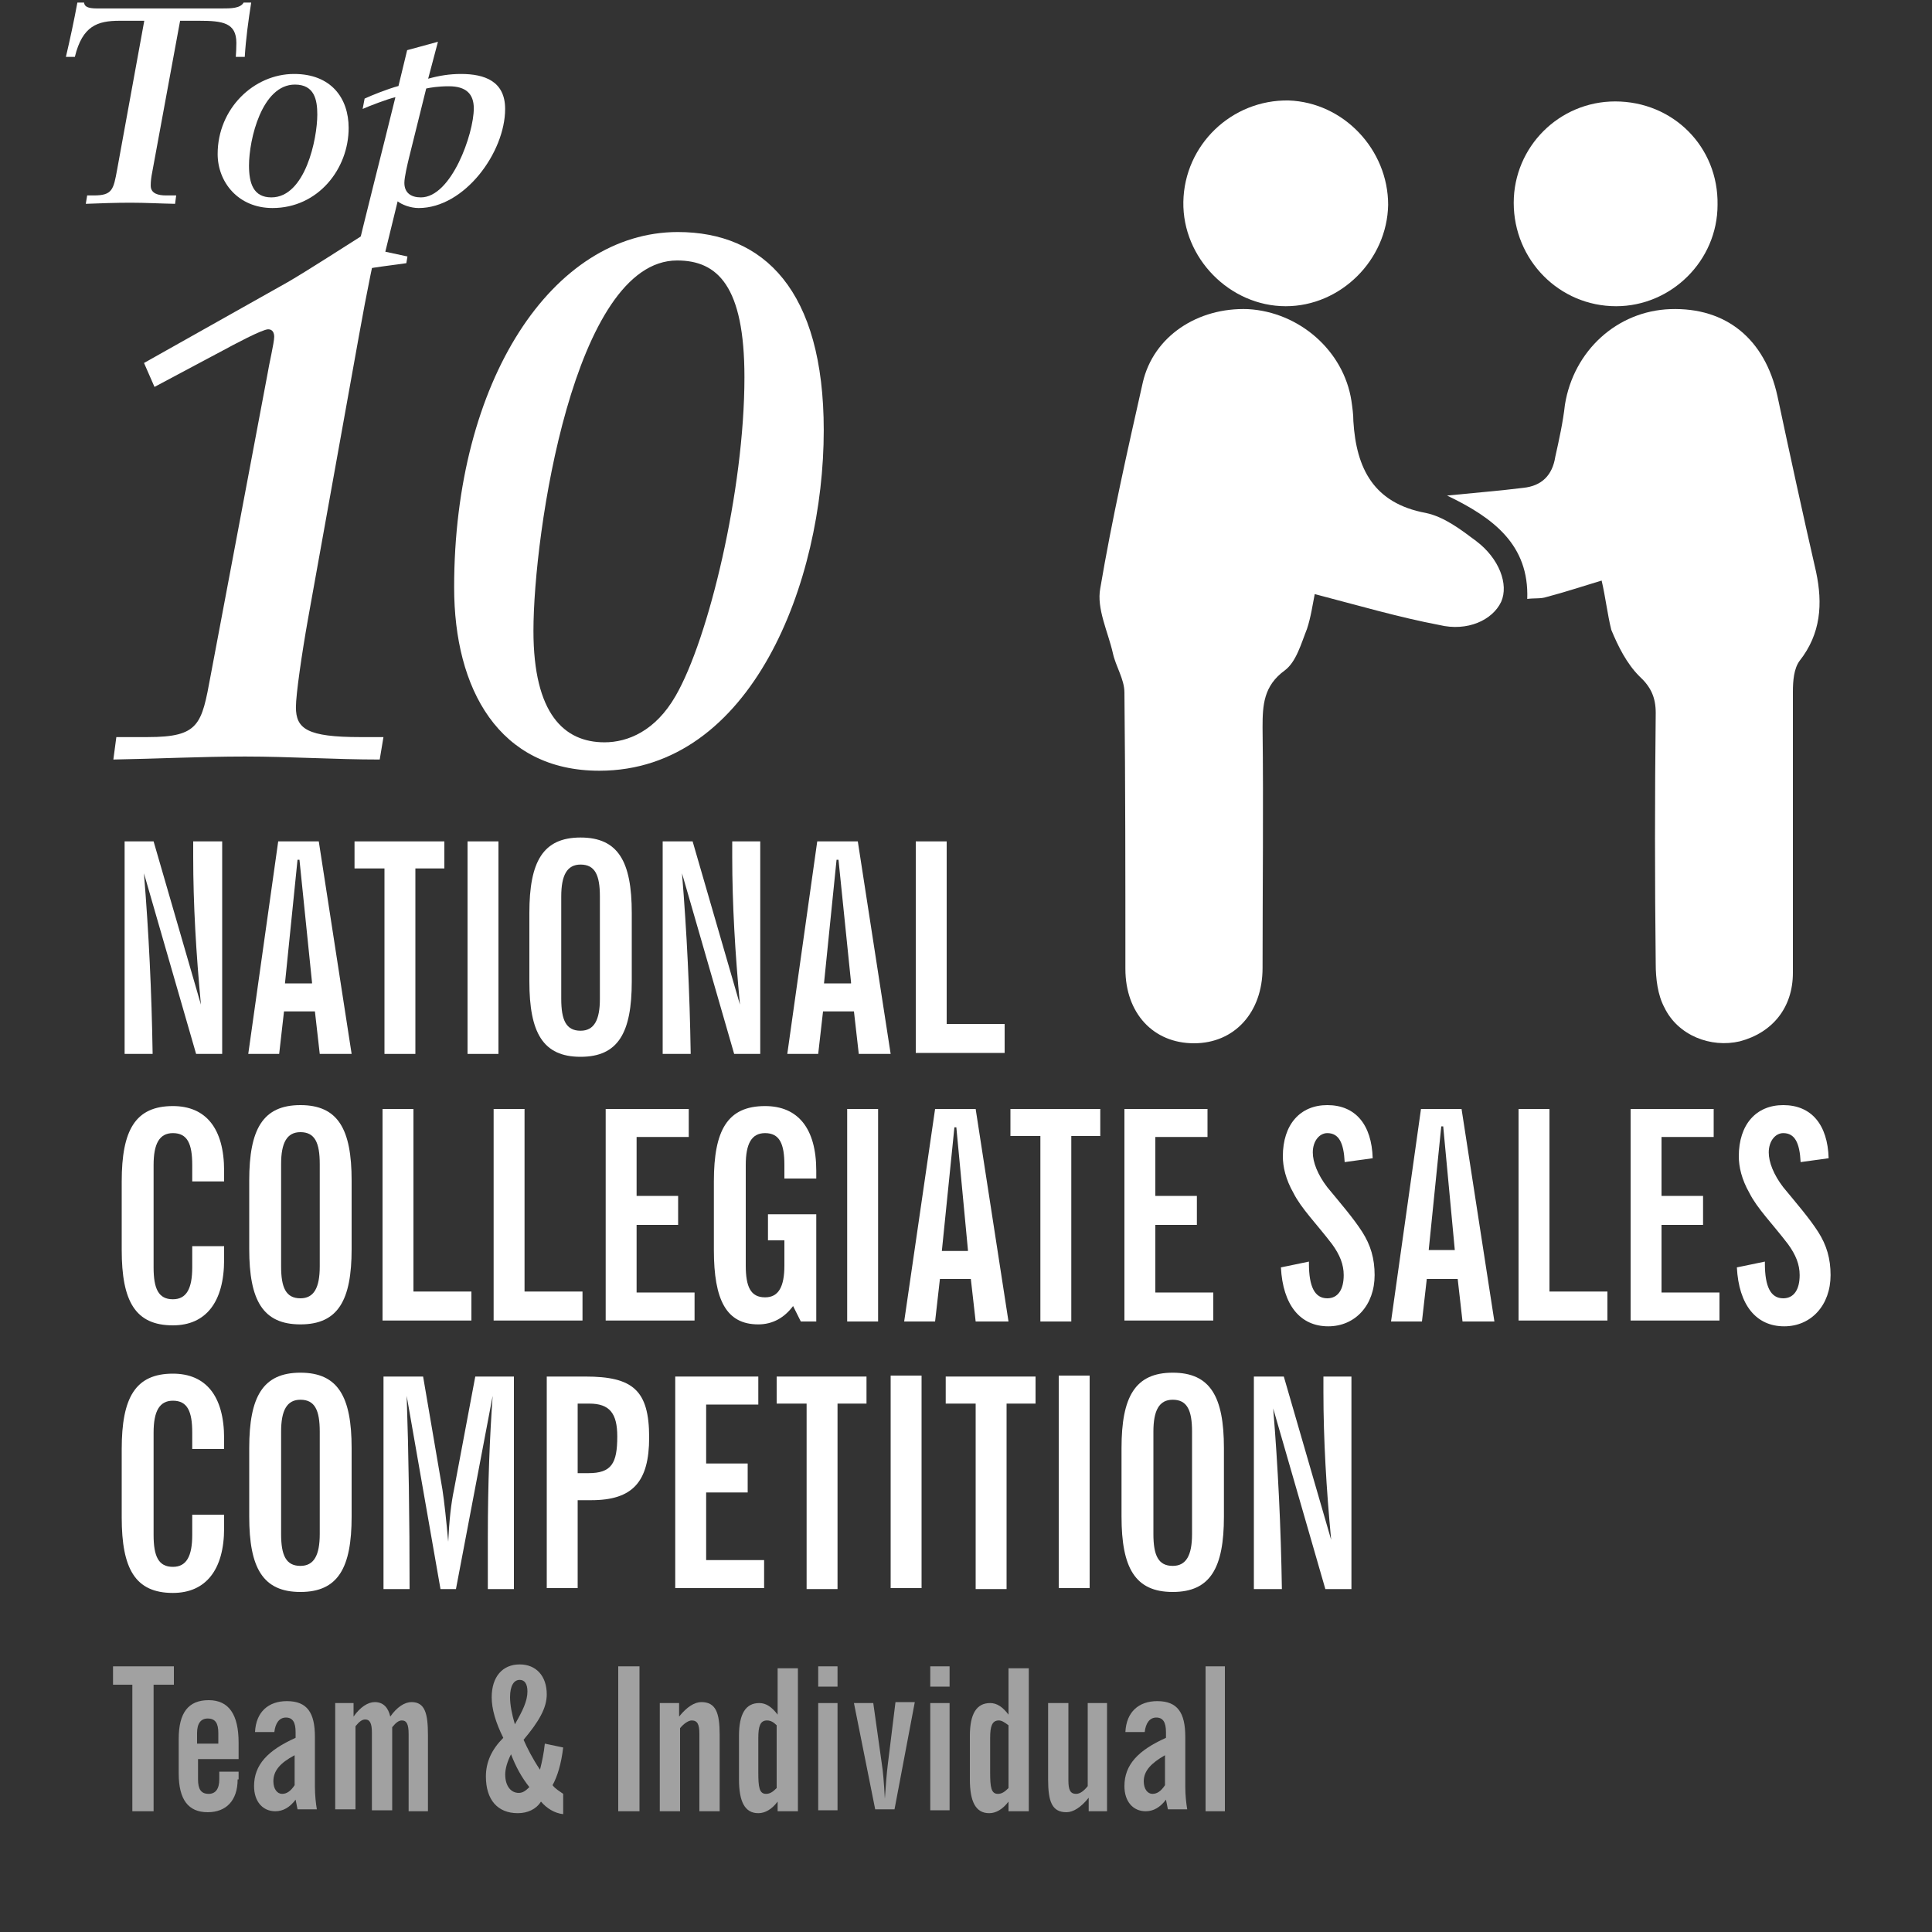 <?xml version="1.0" encoding="utf-8"?>
<!-- Generator: Adobe Illustrator 23.0.4, SVG Export Plug-In . SVG Version: 6.00 Build 0)  -->
<svg version="1.1" id="Layer_1" xmlns="http://www.w3.org/2000/svg" xmlns:xlink="http://www.w3.org/1999/xlink" x="0px" y="0px"
	 viewBox="0 0 200 200" style="enable-background:new 0 0 200 200;" xml:space="preserve">
<rect x="0" y="0" width="200" height="200" fill="#333333" stroke="none"/>
<style type="text/css">
	.st0{display:none;}
	.st1{fill:#FFFFFF;}
	.st2{fill:#A1A1A1;}
</style>
<g id="Layer_3" class="st0">
</g>
<g>
	<g>
		<path class="st1" d="M12.8,87.1h3.1l4.9,16.9C20.3,98.7,20,93.6,20,88.7c0-0.5,0-1.1,0-1.6h3v22h-2.7l-5.4-18.7
			c0.5,6.1,0.8,12.3,0.9,18.7h-2.9v-22H12.8z"/>
		<path class="st1" d="M28.8,87.1H33l3.4,22h-3.3l-0.5-4.4h-3.2l-0.5,4.4h-3.2L28.8,87.1z M32.3,101.7L31,89h-0.2l-1.3,12.8h2.8
			V101.7z"/>
		<path class="st1" d="M39.7,89.9h-3v-2.8H46v2.8h-3v19.2h-3.2V89.9H39.7z"/>
		<path class="st1" d="M48.4,109.1v-22h3.2v22H48.4z"/>
		<path class="st1" d="M60.1,86.7c3.9,0,5.3,2.5,5.3,7.8v7.1c0,5.3-1.4,7.8-5.3,7.8s-5.3-2.5-5.3-7.8v-7.1
			C54.8,89.2,56.2,86.7,60.1,86.7z M58.1,103.4c0,2.2,0.5,3.3,2,3.3c1.4,0,2-1.1,2-3.3V92.8c0-2.2-0.5-3.3-2-3.3c-1.4,0-2,1.1-2,3.3
			V103.4z"/>
		<path class="st1" d="M68.6,87.1h3.1l4.9,16.9c-0.5-5.3-0.8-10.4-0.8-15.3c0-0.5,0-1.1,0-1.6h2.9v22H76l-5.4-18.7
			c0.5,6.1,0.8,12.3,0.9,18.7h-2.9V87.1z"/>
		<path class="st1" d="M84.6,87.1h4.2l3.4,22h-3.3l-0.5-4.4h-3.2l-0.5,4.4h-3.2L84.6,87.1z M88.1,101.7L86.8,89h-0.2l-1.3,12.8h2.8
			V101.7z"/>
		<path class="st1" d="M94.7,87.1H98V106h6v3h-9.2V87.1H94.7z"/>
		<path class="st1" d="M17.9,137.2c-3.9,0-5.3-2.5-5.3-7.8v-7.1c0-5.3,1.4-7.8,5.3-7.8c3.4,0,5.3,2.3,5.3,6.7v1.1h-3.3v-1.7
			c0-2.2-0.5-3.3-2-3.3c-1.4,0-2,1.1-2,3.3v10.6c0,2.2,0.5,3.3,2,3.3c1.4,0,2-1.1,2-3.3V129h3.3v1.4
			C23.2,134.8,21.3,137.2,17.9,137.2z"/>
		<path class="st1" d="M31.1,114.4c3.9,0,5.3,2.5,5.3,7.8v7.1c0,5.3-1.4,7.8-5.3,7.8s-5.3-2.5-5.3-7.8v-7.1
			C25.8,116.9,27.2,114.4,31.1,114.4z M29.1,131.1c0,2.2,0.5,3.3,2,3.3c1.4,0,2-1.1,2-3.3v-10.6c0-2.2-0.5-3.3-2-3.3
			c-1.4,0-2,1.1-2,3.3C29.1,120.5,29.1,131.1,29.1,131.1z"/>
		<path class="st1" d="M39.6,114.8h3.2v18.9h6v3h-9.2V114.8z"/>
		<path class="st1" d="M51.1,114.8h3.2v18.9h6v3h-9.2V114.8z"/>
		<path class="st1" d="M62.6,114.8h8.7v2.9h-5.4v6.1h4.3v3h-4.3v7h6v2.9h-9.2v-21.9H62.6z"/>
		<path class="st1" d="M82.9,136.8l-0.8-1.6c-0.9,1.2-2.1,1.9-3.6,1.9c-3.3,0-4.6-2.5-4.6-7.7v-7.1c0-5.3,1.4-7.8,5.3-7.8
			c3.4,0,5.3,2.3,5.3,6.7v0.8h-3.3v-1.4c0-2.2-0.5-3.3-2-3.3c-1.4,0-2,1.1-2,3.3V131c0,2.2,0.5,3.3,2,3.3c1.4,0,2-1.1,2-3.3v-2.6
			h-1.7v-2.7h5v11.1H82.9z"/>
		<path class="st1" d="M87.7,136.8v-22h3.2v22H87.7z"/>
		<path class="st1" d="M96.8,114.8h4.2l3.4,22H101l-0.5-4.4h-3.2l-0.5,4.4h-3.2L96.8,114.8z M100.2,129.4L99,116.7h-0.2l-1.3,12.8
			h2.7V129.4z"/>
		<path class="st1" d="M107.6,117.6h-3v-2.8h9.3v2.8h-3v19.2h-3.2v-19.2H107.6z"/>
		<path class="st1" d="M116.3,114.8h8.7v2.9h-5.4v6.1h4.3v3h-4.3v7h6v2.9h-9.2v-21.9H116.3z"/>
		<path class="st1" d="M135.5,130.6c0,0.1,0,0.1,0,0.2c0,2.4,0.6,3.6,1.9,3.6c1.1,0,1.7-0.9,1.7-2.4c0-1.1-0.4-2.1-1.2-3.2
			c-1.6-2.1-3.2-3.7-4-5.3c-0.8-1.4-1.1-2.7-1.1-3.8c0-3.3,1.8-5.3,4.6-5.3c2.9,0,4.6,2,4.7,5.5l-2.9,0.4c-0.1-2-0.6-3-1.8-3
			c-0.8,0-1.5,0.8-1.5,2c0,1,0.5,2.3,1.5,3.6c1.4,1.7,2.7,3.2,3.6,4.6c0.9,1.4,1.3,2.8,1.3,4.5c0,3.1-2,5.3-4.8,5.3
			c-2.9,0-4.7-2.2-4.9-6.1L135.5,130.6z"/>
		<path class="st1" d="M147.1,114.8h4.2l3.4,22h-3.3l-0.5-4.4h-3.2l-0.5,4.4H144L147.1,114.8z M150.6,129.4l-1.2-12.8h-0.2
			l-1.3,12.8H150.6z"/>
		<path class="st1" d="M157.2,114.8h3.2v18.9h6v3h-9.2V114.8z"/>
		<path class="st1" d="M168.7,114.8h8.7v2.9H172v6.1h4.3v3H172v7h6v2.9h-9.2v-21.9H168.7z"/>
		<path class="st1" d="M182.7,130.6c0,0.1,0,0.1,0,0.2c0,2.4,0.6,3.6,1.9,3.6c1.1,0,1.7-0.9,1.7-2.4c0-1.1-0.4-2.1-1.2-3.2
			c-1.6-2.1-3.2-3.7-4-5.3c-0.8-1.4-1.1-2.7-1.1-3.8c0-3.3,1.8-5.3,4.6-5.3c2.9,0,4.6,2,4.7,5.5l-2.9,0.4c-0.1-2-0.6-3-1.8-3
			c-0.8,0-1.5,0.8-1.5,2c0,1,0.5,2.3,1.5,3.6c1.4,1.7,2.7,3.2,3.6,4.6c0.9,1.4,1.3,2.8,1.3,4.5c0,3.1-2,5.3-4.8,5.3
			c-2.9,0-4.7-2.2-4.9-6.1L182.7,130.6z"/>
		<path class="st1" d="M17.9,164.9c-3.9,0-5.3-2.5-5.3-7.8V150c0-5.3,1.4-7.8,5.3-7.8c3.4,0,5.3,2.3,5.3,6.7v1.1h-3.3v-1.7
			c0-2.2-0.5-3.3-2-3.3c-1.4,0-2,1.1-2,3.3v10.6c0,2.2,0.5,3.3,2,3.3c1.4,0,2-1.1,2-3.3v-2.1h3.3v1.4
			C23.2,162.5,21.3,164.9,17.9,164.9z"/>
		<path class="st1" d="M31.1,142.1c3.9,0,5.3,2.5,5.3,7.8v7.1c0,5.3-1.4,7.8-5.3,7.8s-5.3-2.5-5.3-7.8v-7.1
			C25.8,144.6,27.2,142.1,31.1,142.1z M29.1,158.8c0,2.2,0.5,3.3,2,3.3c1.4,0,2-1.1,2-3.3v-10.6c0-2.2-0.5-3.3-2-3.3
			c-1.4,0-2,1.1-2,3.3C29.1,148.2,29.1,158.8,29.1,158.8z"/>
		<path class="st1" d="M39.6,142.5h4.2l2,11.7c0.2,1.3,0.4,3.2,0.6,5.4c0.1-2.2,0.3-4,0.6-5.4l2.2-11.7h4v22h-2.7c0-1.9,0-3.7,0-5.4
			c0-5.6,0.2-10.4,0.5-14.6l-3.8,20h-1.6l-3.5-20c0.2,5.9,0.3,12.6,0.3,20h-2.7v-22H39.6z"/>
		<path class="st1" d="M56.6,142.5h4c4.9,0,6.6,1.4,6.6,6.3c0,4.6-1.7,6.5-6,6.5h-1.4v9.1h-3.2C56.6,164.4,56.6,142.5,56.6,142.5z
			 M60.9,152.5c2.4,0,3-1,3-3.8c0-2.4-0.8-3.4-2.9-3.4h-1.2v7.2H60.9z"/>
		<path class="st1" d="M69.8,142.5h8.7v2.9h-5.4v6.1h4.3v3h-4.3v7h6v2.9h-9.2v-21.9H69.8z"/>
		<path class="st1" d="M83.4,145.3h-3v-2.8h9.3v2.8h-3v19.2h-3.2v-19.2H83.4z"/>
		<path class="st1" d="M92.2,164.4v-22h3.2v22H92.2z"/>
		<path class="st1" d="M100.9,145.3h-3v-2.8h9.3v2.8h-3v19.2H101v-19.2H100.9z"/>
		<path class="st1" d="M109.6,164.4v-22h3.2v22H109.6z"/>
		<path class="st1" d="M121.4,142.1c3.9,0,5.3,2.5,5.3,7.8v7.1c0,5.3-1.4,7.8-5.3,7.8s-5.3-2.5-5.3-7.8v-7.1
			C116.1,144.6,117.5,142.1,121.4,142.1z M119.4,158.8c0,2.2,0.5,3.3,2,3.3c1.4,0,2-1.1,2-3.3v-10.6c0-2.2-0.5-3.3-2-3.3
			c-1.4,0-2,1.1-2,3.3V158.8z"/>
		<path class="st1" d="M129.8,142.5h3.1l4.9,16.9c-0.5-5.3-0.8-10.4-0.8-15.3c0-0.5,0-1.1,0-1.6h2.9v22h-2.7l-5.4-18.7
			c0.5,6.1,0.8,12.3,0.9,18.7h-2.9V142.5z"/>
	</g>
	<g>
		<path class="st2" d="M13.7,174.4h-2v-1.9H18v1.9h-2.1v13.1h-2.2V174.4z"/>
		<path class="st2" d="M24.6,184.2c0,2.2-1.2,3.4-3.1,3.4c-2,0-3-1.3-3-4V180c0-2.7,1-4,3.1-4s3.1,1.5,3.1,4.4v1.7h-4.2v2.1
			c0,1,0.3,1.5,1.1,1.5c0.7,0,1.1-0.5,1.1-1.5v-0.8h2v0.8H24.6z M20.5,180.5h2.1v-1.1c0-1-0.3-1.5-1.1-1.5c-0.7,0-1.1,0.5-1.1,1.5
			v1.1H20.5z"/>
		<path class="st2" d="M30.6,186.3c-0.6,0.8-1.3,1.2-2.1,1.2c-1.3,0-2.2-1-2.2-2.6c0-2.2,1.4-3.7,4.3-5v-0.6c0-1-0.3-1.5-1-1.5
			s-1.1,0.6-1.2,1.5h-2c0.1-2.1,1.4-3.2,3.3-3.2c2.1,0,2.9,1.2,2.9,3.7v5.1c0,1,0.1,1.8,0.2,2.4h-2L30.6,186.3z M28.3,184.4
			c0,0.8,0.4,1.3,0.9,1.3s0.9-0.3,1.3-0.9v-3.1C29,182.5,28.3,183.3,28.3,184.4z"/>
		<path class="st2" d="M34.7,176.3h1.9v1.4c0.7-1,1.5-1.5,2.2-1.5c0.9,0,1.4,0.6,1.6,1.5c0.7-1,1.5-1.5,2.2-1.5
			c1.4,0,1.7,1.2,1.7,3.4v7.9h-2v-8c0-1-0.2-1.4-0.7-1.4c-0.3,0-0.6,0.2-1,0.7v8.6h-2.1v-8c0-1-0.2-1.4-0.7-1.4
			c-0.3,0-0.6,0.2-1,0.7v8.6h-2.1C34.7,187.3,34.7,176.3,34.7,176.3z"/>
		<path class="st2" d="M53.6,187.7c-2.1,0-3.3-1.4-3.3-3.8c0-1.5,0.6-2.8,1.8-4c-0.8-1.6-1.2-3-1.2-4.2c0-2.1,1.1-3.4,2.9-3.4
			c1.7,0,2.8,1.2,2.8,3.1c0,1.4-0.8,2.8-2.4,4.7c0.4,0.9,0.9,1.9,1.7,3.1c0.2-0.8,0.4-1.7,0.5-2.7l1.9,0.4c-0.2,1.7-0.6,3-1.1,3.9
			c0.3,0.4,0.7,0.6,1.1,0.9v2.1c-0.9-0.1-1.7-0.6-2.3-1.3C55.5,187.3,54.6,187.7,53.6,187.7z M52.9,181.6c-0.4,0.8-0.6,1.5-0.6,2.1
			c0,1.2,0.6,1.9,1.4,1.9c0.4,0,0.7-0.2,1.1-0.6C54,184,53.4,182.9,52.9,181.6z M54.6,175.1c0-0.8-0.3-1.2-0.8-1.2
			c-0.6,0-1,0.6-1,1.8c0,0.8,0.2,1.8,0.5,2.8C54.1,177.1,54.6,176.1,54.6,175.1z"/>
		<path class="st2" d="M64,187.5v-15h2.2v15H64z"/>
		<path class="st2" d="M68.4,176.3h1.9v1.4c0.8-1,1.6-1.5,2.3-1.5c1.5,0,1.9,1.1,1.9,3.4v7.9h-2.1v-8c0-1-0.2-1.4-0.8-1.4
			c-0.3,0-0.8,0.3-1.2,0.8v8.6h-2.1v-11.2H68.4z"/>
		<path class="st2" d="M82.6,187.5h-2.1v-1c-0.6,0.8-1.3,1.2-2,1.2c-1.4,0-2-1.2-2-3.5v-4.5c0-2.3,0.7-3.4,2.1-3.4
			c0.7,0,1.3,0.4,1.9,1.2v-4.8h2.1V187.5z M79.4,178.1c-0.7,0-0.9,0.6-0.9,1.8v3.6c0,1.5,0.1,2.2,0.8,2.2c0.4,0,0.7-0.2,1.1-0.6
			v-6.5C80.1,178.3,79.8,178.1,79.4,178.1z"/>
		<path class="st2" d="M84.7,172.5h2v2.1h-2V172.5z M84.7,176.3h2v11.1h-2V176.3z"/>
		<path class="st2" d="M88.4,176.3h2l0.9,6.4c0.1,0.6,0.2,1.7,0.3,3.5c0.1-1.5,0.2-2.7,0.3-3.5l0.8-6.5h2l-2.1,11.1h-2L88.4,176.3z"
			/>
		<path class="st2" d="M96.3,172.5h2v2.1h-2V172.5z M96.3,176.3h2v11.1h-2V176.3z"/>
		<path class="st2" d="M106.5,187.5h-2.1v-1c-0.6,0.8-1.3,1.2-2,1.2c-1.4,0-2-1.2-2-3.5v-4.5c0-2.3,0.7-3.4,2.1-3.4
			c0.7,0,1.3,0.4,1.9,1.2v-4.8h2.1V187.5z M103.4,178.1c-0.7,0-0.9,0.6-0.9,1.8v3.6c0,1.5,0.1,2.2,0.8,2.2c0.4,0,0.7-0.2,1.1-0.6
			v-6.5C104,178.3,103.7,178.1,103.4,178.1z"/>
		<path class="st2" d="M114.6,187.5h-1.9v-1.4c-0.8,1-1.6,1.5-2.3,1.5c-1.5,0-1.9-1.1-1.9-3.4v-7.9h2.1v8c0,1,0.2,1.4,0.8,1.4
			c0.4,0,0.8-0.3,1.2-0.8v-8.6h2C114.6,176.3,114.6,187.5,114.6,187.5z"/>
		<path class="st2" d="M120.7,186.3c-0.6,0.8-1.3,1.2-2.1,1.2c-1.3,0-2.2-1-2.2-2.6c0-2.2,1.4-3.7,4.3-5v-0.6c0-1-0.3-1.5-1-1.5
			s-1.1,0.6-1.2,1.5h-2c0.1-2.1,1.4-3.2,3.3-3.2c2.1,0,2.9,1.2,2.9,3.7v5.1c0,1,0.1,1.8,0.2,2.4h-2L120.7,186.3z M118.4,184.4
			c0,0.8,0.4,1.3,0.9,1.3s0.9-0.3,1.3-0.9v-3.1C119.2,182.5,118.4,183.3,118.4,184.4z"/>
		<path class="st2" d="M124.8,172.5h2v15h-2V172.5z"/>
	</g>
	<g>
		<path class="st1" d="M136.1,61.5c-0.2,1-0.4,2.4-0.8,3.6c-0.6,1.5-1.1,3.4-2.3,4.3c-2.2,1.6-2.3,3.6-2.3,5.9
			c0.1,8.3,0,16.6,0,24.9c0,4.6-2.9,7.8-7.1,7.8s-7.1-3.1-7.1-7.7c0-9.5,0-19.1-0.1-28.6c0-1.4-0.9-2.7-1.2-4.1
			c-0.5-2.2-1.7-4.6-1.3-6.7c1.2-7.1,2.8-14.2,4.4-21.3c1.1-4.8,5.7-7.8,10.9-7.6c5.3,0.3,9.9,4.3,10.7,9.5c0.1,0.7,0.2,1.4,0.2,2.1
			c0.3,4.9,2.1,8.5,7.5,9.5c1.9,0.4,3.6,1.7,5.2,2.9c2.4,1.8,3.4,4.5,2.6,6.3c-0.9,1.9-3.5,3.1-6.4,2.4
			C144.8,63.9,140.7,62.7,136.1,61.5z"/>
		<path class="st1" d="M165.8,60.1c-2,0.6-3.8,1.2-5.7,1.7c-0.6,0.2-1.2,0.1-2,0.2c0.2-5.6-3.5-8.4-8.3-10.7c3-0.3,5.5-0.5,7.9-0.8
			c1.9-0.2,3-1.3,3.3-3.2c0.4-1.8,0.8-3.6,1-5.4c0.9-5.6,5.4-9.7,10.9-9.9c5.8-0.2,9.8,3.1,11.1,9c1.3,6.1,2.6,12.1,4,18.2
			c0.7,3.3,0.5,6.4-1.7,9.2c-0.6,0.8-0.7,2.1-0.7,3.2c0,9.7,0,19.4,0,29.1c0,3.6-2.1,6.2-5.5,7.1c-3,0.7-6.4-0.6-7.8-3.5
			c-0.7-1.3-0.9-3-0.9-4.5c-0.1-8.7-0.1-17.3,0-26c0-1.6-0.5-2.7-1.7-3.8c-1.3-1.3-2.2-3.1-2.9-4.8
			C166.4,63.6,166.2,61.8,165.8,60.1z"/>
		<path class="st1" d="M143.7,21.2c-0.1,5.7-4.9,10.5-10.6,10.5c-5.8,0-10.7-5-10.6-10.8c0.1-5.9,5-10.6,10.9-10.5
			C139.1,10.6,143.7,15.5,143.7,21.2z"/>
		<path class="st1" d="M177.8,21.2c0,5.8-4.8,10.5-10.5,10.5c-5.9,0-10.6-4.8-10.6-10.7c0-5.8,4.7-10.5,10.5-10.5
			C173.2,10.5,177.9,15.2,177.8,21.2z"/>
	</g>
</g>
<g>
	<path class="st1" d="M12.043,76.302h3.253c5.344,0,5.577-1.317,6.506-6.352l5.886-31.214
		c0.155-1.007,0.697-3.253,0.697-3.873c0-0.387-0.155-0.774-0.62-0.774c-0.62,0-3.641,1.627-4.647,2.169
		l-7.125,3.795l-1.085-2.478L29.78,29.21c2.014-1.162,6.196-3.873,8.288-5.189l1.162,0.387
		c-0.387,1.627-1.239,5.654-2.091,10.456l-5.267,29.278c-0.62,3.485-1.239,7.745-1.239,9.062
		c0,2.246,1.162,3.099,6.661,3.099h2.401l-0.387,2.323c-4.647,0-9.294-0.31-13.942-0.31
		c-4.569,0-9.062,0.232-13.632,0.31L12.043,76.302z"/>
	<path class="st1" d="M70.17,24.02c8.907,0,15.104,6.041,15.104,20.524c0,15.646-7.436,35.242-23.236,35.242
		c-10.379,0-15.026-8.442-15.026-18.977C47.012,39.356,57.235,24.02,70.17,24.02z M69.938,72.041
		c3.408-5.886,7.126-21.299,7.126-32.995c0-9.449-2.788-12.082-6.971-12.082c-10.688,0-14.871,28.27-14.871,38.339
		c0,8.598,3.175,11.541,7.358,11.541C64.981,76.844,67.847,75.682,69.938,72.041z"/>
</g>
<g>
	<path class="st1" d="M9.024,20.231h0.695c1.913,0,2.028-0.609,2.405-2.666l2.811-15.415h-2.55
		c-2.29,0-3.854,0.521-4.636,3.738H6.822c0.435-1.855,0.84-3.738,1.188-5.622h0.695
		c0.029,0.377,0.319,0.608,1.333,0.608h12.923c0.927,0,1.913,0,2.26-0.608h0.782
		c-0.29,1.855-0.55,3.738-0.666,5.622h-0.927c0.029-0.464,0.058-0.898,0.058-1.449
		c0-2.086-1.42-2.289-3.854-2.289H18.644l-2.897,15.734c-0.087,0.435-0.145,0.869-0.145,1.333
		c0,0.84,0.811,1.014,1.594,1.014h1.043l-0.116,0.869c-1.536-0.029-3.072-0.116-4.607-0.116
		s-3.101,0.058-4.636,0.116L9.024,20.231z"/>
	<path class="st1" d="M36.092,13.248c0,4.231-3.159,8.287-7.882,8.287c-3.564,0-5.679-2.695-5.679-5.592
		c0-4.694,3.738-8.287,7.911-8.287C34.267,7.655,36.092,10.147,36.092,13.248z M32.847,11.856
		c0-1.507-0.29-3.1-2.318-3.1c-3.419,0-4.752,5.679-4.752,8.374c0,1.826,0.435,3.303,2.318,3.303
		C31.601,20.434,32.847,14.377,32.847,11.856z"/>
	<path class="st1" d="M44.323,8.148c1.13-0.318,2.231-0.492,3.39-0.492c2.463,0,4.578,0.753,4.578,3.622
		c0,4.492-4.201,10.258-8.954,10.258c-0.84,0-1.738-0.348-2.173-0.695l-1.275,5.216l2.29,0.493l-0.116,0.695
		c-1.217,0.174-3.825,0.493-5.158,0.753l-0.348-0.232c1.391-5.911,2.927-11.793,4.375-17.705
		c-0.783,0.174-2.753,0.927-3.391,1.217l0.203-1.072c0.608-0.29,2.405-1.014,3.506-1.304l0.898-3.709l3.188-0.869
		L44.323,8.148z M42.323,16.406c-0.144,0.609-0.463,1.941-0.463,2.521c0,1.044,0.695,1.507,1.71,1.507
		c3.158,0,5.477-6.578,5.477-9.214c0-1.507-0.811-2.289-2.579-2.289c-1.13,0-1.941,0.144-2.347,0.231
		L42.323,16.406z"/>
</g>
</svg>
